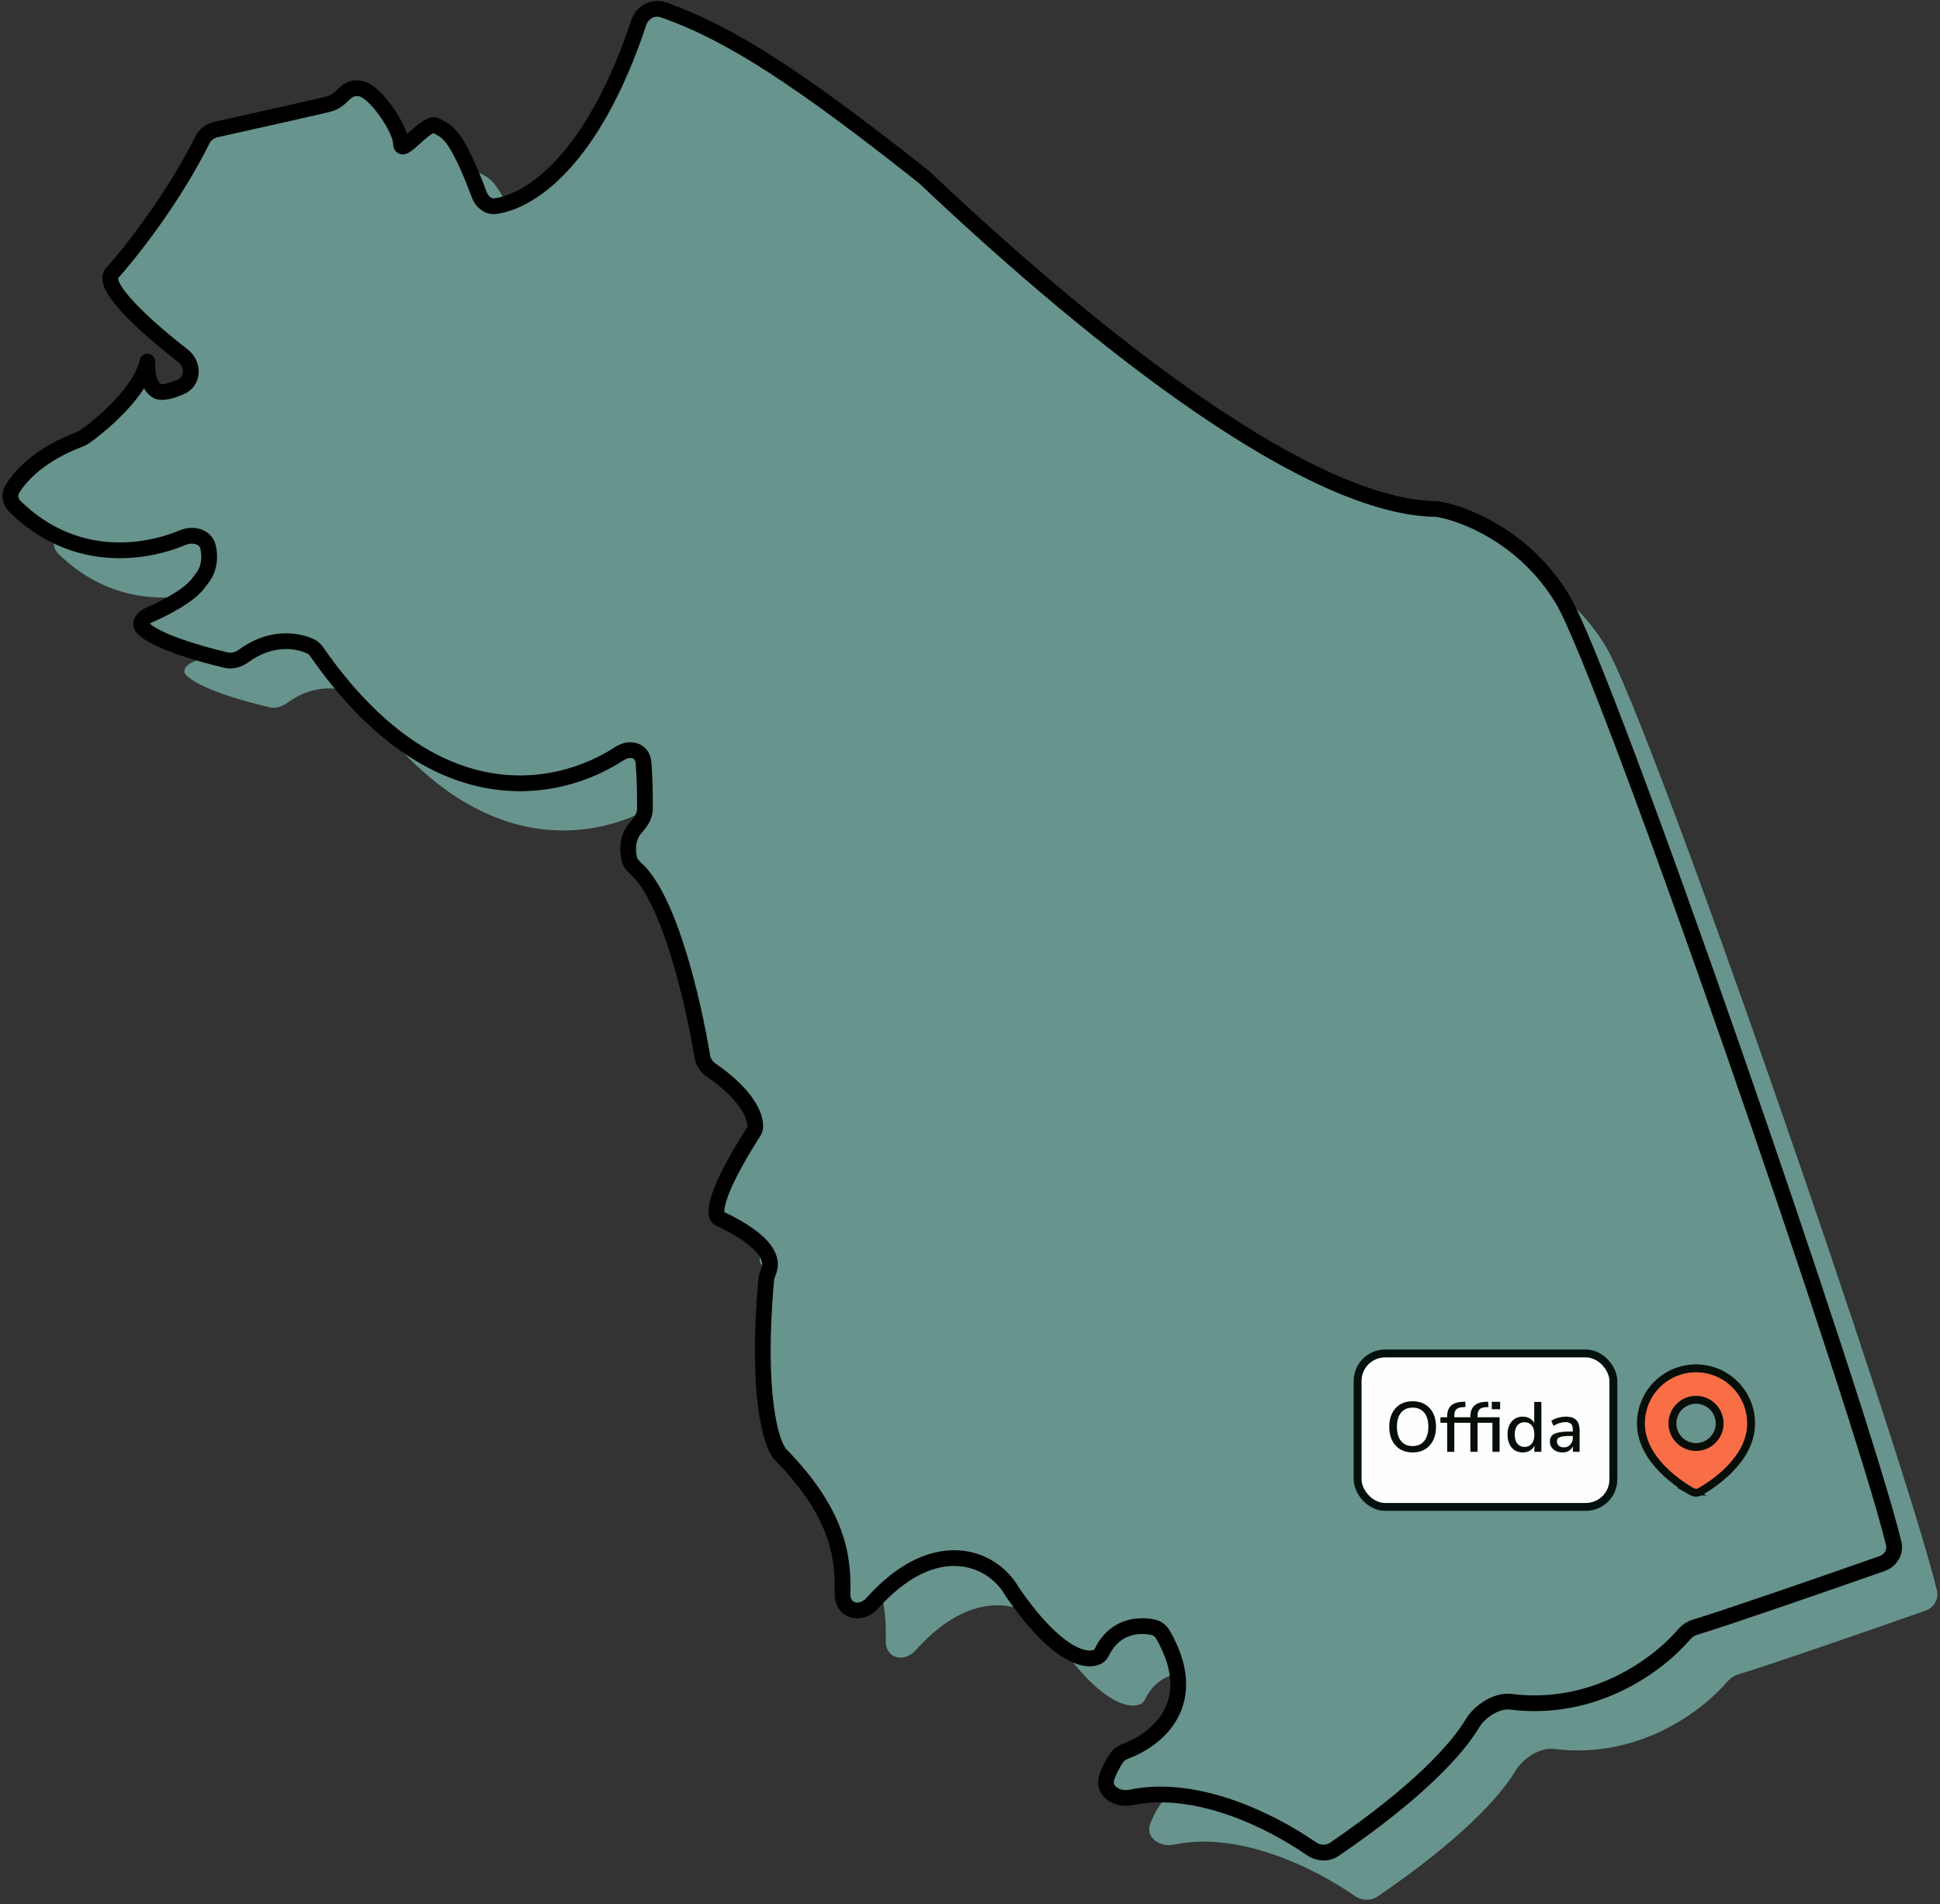 <svg width="493" height="484" viewBox="0 0 493 484" fill="none" xmlns="http://www.w3.org/2000/svg">
<rect x="0" y="0" width="493" height="484" fill="#333333" stroke="none"/>
<path d="M408.087 164.333C398.497 148.35 382.78 142.356 376.12 141.357C344.417 141.117 291.705 100.399 245.752 56.943C215.053 32.658 196.963 20.563 179.53 14.488C176.945 13.587 174.192 15.111 173.328 17.709C161.688 52.708 145.849 63.13 136.93 64.376C135.06 64.638 133.465 63.3 132.802 61.532C126.612 45.002 124.245 45.376 121.879 43.957C119.381 42.458 112.888 51.948 112.888 48.452C112.888 44.956 106.395 34.966 102.399 34.466C98.403 33.967 98.403 37.463 94.407 38.462C91.472 39.196 75.403 42.792 65.832 44.923C64.319 45.259 63.059 46.28 62.37 47.668C54.851 62.805 43.75 76.654 39.463 81.418C36.529 84.678 48.026 95.033 57.513 102.442C60.307 104.624 60.155 108.971 56.889 110.347C54.469 111.366 52.147 111.985 50.951 111.387C48.554 110.189 48.287 105.893 48.454 103.895C46.911 111.223 37.49 119.45 32.494 123.008C32.147 123.255 31.763 123.449 31.365 123.599C21.331 127.384 16.21 132.745 14.088 136.373C13.23 137.841 13.675 139.636 14.894 140.821C29.641 155.154 47.201 152.9 57.41 148.636C59.988 147.559 63.251 148.311 63.861 151.038C64.655 154.592 63.654 157.215 62.575 158.638C62.197 159.137 61.812 159.636 61.447 160.144C59.193 163.272 53.104 166.479 48.797 168.363C47.339 169 46.199 170.44 47.299 171.59C50.436 174.867 61.086 178.038 68.444 179.761C70.005 180.127 71.618 179.647 72.911 178.7C79.916 173.568 86.652 174.692 90.009 176.322C90.623 176.62 91.122 177.13 91.511 177.69C120.759 219.788 152.321 214 168.423 203.523C171.088 201.789 174.247 202.649 174.522 205.816C174.842 209.501 174.913 214.065 174.882 217.677C174.865 219.576 173.588 221.164 172.353 222.605C170.426 224.852 170.411 227.965 170.886 230.216C171.103 231.242 171.813 232.051 172.591 232.754C181.046 240.394 187.088 266.154 189.455 280.469C189.692 281.898 190.525 283.149 191.719 283.97C201.004 290.353 203.072 295.851 202.915 298.469C202.885 298.957 202.657 299.413 202.394 299.826C192.016 316.108 192.327 321.179 193.807 321.672C206.932 327.889 207.317 332.564 206.32 335.116C206.04 335.833 205.754 336.569 205.687 337.336C203.099 366.852 206.989 379.146 209.289 381.611C224.157 396.81 225.329 407.929 225.094 416.993C224.976 421.519 229.715 422.777 232.729 419.399C248.24 402.013 263.062 407.388 268.23 416.575C279.353 432.72 286.744 434.503 289.824 433.132C290.462 432.848 290.84 432.218 291.158 431.596C294.404 425.237 300.351 424.78 304.083 425.593C305.148 425.825 306.018 426.568 306.56 427.514C316.396 444.707 305.231 454.01 297.124 457.052C296.206 457.397 295.352 457.925 294.789 458.729C293.712 460.269 292.9 461.93 292.295 463.549C290.99 467.048 294.737 469.595 298.392 468.83C314.951 465.364 333.914 474.68 344.248 481.871C346.017 483.103 348.365 483.201 350.145 481.983C371.161 467.608 381.12 456.763 385.206 449.959C387.032 446.918 391.36 444.069 394.879 444.513C416.063 447.188 432.238 435.273 439.008 427.353C439.711 426.529 440.618 425.911 441.654 425.596C450.231 422.993 474.573 414.552 489.184 409.425C491.414 408.642 492.771 406.536 492.217 404.238C484.042 370.35 419.514 183.378 408.087 164.333Z" fill="#67948C"/>
<path d="M397.097 152.345C387.507 136.361 371.789 130.367 365.13 129.368C333.426 129.128 280.714 88.41 234.761 44.955C204.063 20.67 185.973 8.574 168.54 2.5C165.954 1.599 163.202 3.123 162.338 5.721C150.697 40.72 134.859 51.142 125.94 52.388C124.069 52.649 122.475 51.312 121.812 49.543C115.621 33.014 113.255 33.388 110.888 31.968C108.391 30.47 101.898 39.96 101.898 36.464C101.898 32.967 95.404 22.977 91.408 22.478C87.412 21.979 87.412 25.475 83.417 26.474C80.482 27.208 64.413 30.804 54.842 32.934C53.329 33.271 52.069 34.291 51.38 35.679C43.861 50.816 32.76 64.666 28.473 69.43C25.539 72.69 37.036 83.044 46.523 90.454C49.316 92.636 49.165 96.982 45.898 98.358C43.479 99.377 41.157 99.997 39.961 99.399C37.564 98.2 37.297 93.905 37.464 91.907C35.921 99.235 26.499 107.462 21.504 111.02C21.157 111.267 20.773 111.461 20.375 111.611C10.341 115.395 5.22 120.757 3.098 124.384C2.239 125.853 2.684 127.647 3.904 128.833C18.651 143.165 36.211 140.912 46.419 136.648C48.998 135.571 52.261 136.323 52.87 139.05C53.664 142.604 52.664 145.227 51.585 146.65C51.207 147.148 50.822 147.648 50.456 148.156C48.202 151.283 42.114 154.491 37.807 156.374C36.349 157.012 35.208 158.452 36.309 159.601C39.446 162.879 50.095 166.05 57.454 167.773C59.015 168.139 60.628 167.659 61.921 166.712C68.926 161.579 75.662 162.704 79.019 164.334C79.633 164.632 80.132 165.141 80.521 165.702C109.769 207.8 141.331 202.012 157.433 191.534C160.098 189.801 163.256 190.661 163.531 193.828C163.852 197.513 163.922 202.076 163.891 205.689C163.875 207.588 162.598 209.176 161.362 210.617C159.436 212.864 159.421 215.977 159.896 218.228C160.112 219.254 160.822 220.063 161.6 220.766C170.055 228.406 176.098 254.166 178.465 268.48C178.701 269.91 179.535 271.161 180.729 271.982C190.013 278.365 192.082 283.863 191.924 286.481C191.895 286.969 191.666 287.425 191.403 287.837C181.026 304.12 181.337 309.191 182.816 309.684C195.942 315.901 196.327 320.576 195.33 323.127C195.05 323.844 194.764 324.58 194.696 325.347C192.108 354.864 195.998 367.157 198.299 369.622C213.167 384.822 214.339 395.941 214.103 405.005C213.986 409.53 218.725 410.789 221.739 407.411C237.25 390.024 252.072 395.4 257.24 404.586C268.362 420.732 275.753 422.515 278.834 421.144C279.472 420.86 279.85 420.23 280.168 419.608C283.414 413.248 289.361 412.792 293.093 413.605C294.158 413.837 295.028 414.58 295.569 415.526C305.406 432.719 294.241 442.022 286.134 445.064C285.215 445.409 284.361 445.936 283.799 446.741C282.722 448.281 281.909 449.941 281.305 451.561C279.999 455.06 283.746 457.606 287.402 456.841C303.961 453.376 322.923 462.692 333.257 469.883C335.027 471.114 337.375 471.212 339.154 469.995C360.171 455.619 370.13 444.775 374.216 437.971C376.042 434.93 380.369 432.081 383.888 432.525C405.073 435.2 421.248 423.285 428.018 415.364C428.721 414.541 429.628 413.923 430.664 413.608C439.241 411.004 463.583 402.564 478.193 397.437C480.424 396.654 481.781 394.548 481.226 392.25C473.052 358.361 408.524 171.39 397.097 152.345Z" fill="#67948C" stroke="black" stroke-width="4" stroke-linejoin="round"/>
<rect x="345" y="344" width="65" height="39" rx="7" fill="#FEFEFE"/>
<rect x="345" y="344" width="65" height="39" rx="7" stroke="#02110E" stroke-width="2"/>
<path d="M358.984 369.162C358.084 369.162 357.268 369.012 356.536 368.712C355.804 368.412 355.174 367.974 354.646 367.398C354.13 366.822 353.734 366.138 353.458 365.346C353.182 364.542 353.044 363.642 353.044 362.646C353.044 361.65 353.182 360.756 353.458 359.964C353.734 359.16 354.13 358.476 354.646 357.912C355.162 357.336 355.786 356.898 356.518 356.598C357.25 356.298 358.072 356.148 358.984 356.148C359.884 356.148 360.7 356.298 361.432 356.598C362.164 356.898 362.788 357.33 363.304 357.894C363.832 358.458 364.234 359.142 364.51 359.946C364.786 360.738 364.924 361.632 364.924 362.628C364.924 363.624 364.786 364.524 364.51 365.328C364.234 366.132 363.832 366.822 363.304 367.398C362.788 367.974 362.164 368.412 361.432 368.712C360.7 369.012 359.884 369.162 358.984 369.162ZM358.984 367.542C359.824 367.542 360.538 367.35 361.126 366.966C361.726 366.582 362.182 366.024 362.494 365.292C362.818 364.56 362.98 363.678 362.98 362.646C362.98 361.614 362.824 360.732 362.512 360C362.2 359.268 361.744 358.716 361.144 358.344C360.556 357.96 359.836 357.768 358.984 357.768C358.144 357.768 357.424 357.96 356.824 358.344C356.236 358.716 355.78 359.268 355.456 360C355.144 360.732 354.988 361.614 354.988 362.646C354.988 363.666 355.144 364.548 355.456 365.292C355.78 366.024 356.236 366.582 356.824 366.966C357.424 367.35 358.144 367.542 358.984 367.542ZM367.757 369V361.62H366.047V360.216H368.279L367.757 360.702V360.054C367.757 358.854 368.063 357.948 368.675 357.336C369.299 356.712 370.253 356.364 371.537 356.292L372.329 356.238L372.455 357.606L371.627 357.66C371.135 357.684 370.739 357.78 370.439 357.948C370.139 358.116 369.917 358.356 369.773 358.668C369.641 358.968 369.575 359.346 369.575 359.802V360.504L369.323 360.216H372.041V361.62H369.575V369H367.757ZM373.663 369V361.62H371.953V360.216H374.185L373.663 360.702V360.054C373.663 358.854 373.969 357.948 374.581 357.336C375.205 356.712 376.159 356.364 377.443 356.292L378.163 356.256L378.271 357.624L377.533 357.66C377.041 357.684 376.645 357.78 376.345 357.948C376.045 358.116 375.823 358.356 375.679 358.668C375.547 358.968 375.481 359.346 375.481 359.802V360.432V360.216H381.079V369H379.261V361.62H375.481V369H373.663ZM379.099 358.182V356.292H381.223V358.182H379.099ZM386.966 369.162C386.198 369.162 385.52 368.982 384.932 368.622C384.356 368.25 383.906 367.722 383.582 367.038C383.258 366.342 383.096 365.532 383.096 364.608C383.096 363.66 383.258 362.85 383.582 362.178C383.906 361.506 384.356 360.984 384.932 360.612C385.52 360.24 386.198 360.054 386.966 360.054C387.734 360.054 388.394 360.246 388.946 360.63C389.51 361.002 389.888 361.506 390.08 362.142H389.882V356.31H391.7V369H389.918V367.02H390.098C389.906 367.668 389.528 368.19 388.964 368.586C388.412 368.97 387.746 369.162 386.966 369.162ZM387.434 367.758C388.178 367.758 388.778 367.488 389.234 366.948C389.69 366.408 389.918 365.628 389.918 364.608C389.918 363.576 389.69 362.796 389.234 362.268C388.778 361.74 388.178 361.476 387.434 361.476C386.678 361.476 386.072 361.74 385.616 362.268C385.16 362.796 384.932 363.576 384.932 364.608C384.932 365.628 385.16 366.408 385.616 366.948C386.072 367.488 386.678 367.758 387.434 367.758ZM397.061 369.162C396.449 369.162 395.897 369.042 395.405 368.802C394.925 368.562 394.547 368.238 394.271 367.83C393.995 367.422 393.857 366.96 393.857 366.444C393.857 365.796 394.019 365.286 394.343 364.914C394.679 364.53 395.225 364.26 395.981 364.104C396.749 363.936 397.781 363.852 399.077 363.852H399.923V364.968H399.095C398.447 364.968 397.901 364.992 397.457 365.04C397.013 365.088 396.659 365.166 396.395 365.274C396.131 365.37 395.939 365.508 395.819 365.688C395.711 365.868 395.657 366.084 395.657 366.336C395.657 366.792 395.813 367.164 396.125 367.452C396.437 367.728 396.869 367.866 397.421 367.866C397.865 367.866 398.255 367.764 398.591 367.56C398.927 367.344 399.191 367.056 399.383 366.696C399.587 366.336 399.689 365.922 399.689 365.454V363.384C399.689 362.7 399.545 362.208 399.257 361.908C398.969 361.608 398.495 361.458 397.835 361.458C397.331 361.458 396.827 361.536 396.323 361.692C395.819 361.836 395.303 362.07 394.775 362.394L394.217 361.116C394.529 360.9 394.889 360.714 395.297 360.558C395.705 360.402 396.131 360.282 396.575 360.198C397.031 360.102 397.469 360.054 397.889 360.054C398.693 360.054 399.353 360.18 399.869 360.432C400.397 360.684 400.787 361.068 401.039 361.584C401.291 362.1 401.417 362.766 401.417 363.582V369H399.707V367.038H399.869C399.773 367.482 399.593 367.866 399.329 368.19C399.077 368.502 398.759 368.742 398.375 368.91C397.991 369.078 397.553 369.162 397.061 369.162Z" fill="#070E08"/>
<mask id="mask0_444_2893" style="mask-type:alpha" maskUnits="userSpaceOnUse" x="411" y="343" width="40" height="41">
<path d="M451 343.5V383.5H411V343.5H451ZM431.988 382.263L431.97 382.267L431.852 382.325L431.818 382.332L431.795 382.325L431.677 382.267C431.66 382.26 431.645 382.265 431.637 382.275L431.63 382.292L431.602 383.005L431.61 383.038L431.627 383.06L431.8 383.183L431.825 383.19L431.845 383.183L432.018 383.06L432.038 383.033L432.045 383.005L432.017 382.293C432.013 382.277 432.002 382.265 431.988 382.263ZM432.43 382.075L432.408 382.078L432.1 382.233L432.083 382.25L432.078 382.268L432.108 382.985L432.117 383.005L432.13 383.017L432.465 383.172C432.485 383.178 432.503 383.172 432.513 383.158L432.52 383.135L432.463 382.112C432.458 382.092 432.447 382.078 432.43 382.075ZM431.238 382.078C431.231 382.075 431.222 382.074 431.214 382.076C431.206 382.078 431.199 382.082 431.193 382.088L431.183 382.112L431.127 383.135C431.127 383.155 431.138 383.168 431.155 383.175L431.18 383.172L431.515 383.017L431.532 383.003L431.538 382.985L431.567 382.268L431.562 382.248L431.545 382.232L431.238 382.078Z" fill="#D9D9D9"/>
</mask>
<g mask="url(#mask0_444_2893)">
<path d="M431 347.778C434.713 347.778 438.274 349.253 440.899 351.879C443.525 354.504 445 358.065 445 361.778C445 366.524 442.412 370.477 439.553 373.4C438.304 374.663 436.954 375.822 435.52 376.867L434.899 377.309L434.206 377.78L433.89 377.991L433.277 378.381L432.735 378.712L432.042 379.115C431.724 379.294 431.365 379.389 431 379.389C430.635 379.389 430.275 379.295 429.957 379.115H429.958L429.271 378.716L428.419 378.191L428.12 377.997L427.446 377.548C425.649 376.331 423.974 374.941 422.446 373.399C419.588 370.475 417 366.523 417 361.778C417 358.065 418.475 354.504 421.101 351.879C423.726 349.253 427.287 347.778 431 347.778ZM431 355.778C430.212 355.778 429.432 355.934 428.704 356.235C427.976 356.537 427.315 356.979 426.758 357.536C426.201 358.093 425.759 358.754 425.457 359.482C425.156 360.21 425 360.99 425 361.778C425 362.566 425.156 363.346 425.457 364.074C425.759 364.802 426.201 365.463 426.758 366.021C427.315 366.578 427.976 367.02 428.704 367.321C429.432 367.623 430.212 367.778 431 367.778C432.591 367.778 434.117 367.146 435.242 366.021C436.367 364.895 437 363.37 437 361.778C437 360.187 436.367 358.661 435.242 357.536C434.117 356.411 432.591 355.778 431 355.778Z" fill="#F96E46" stroke="#070E08" stroke-width="2"/>
</g>
</svg>
